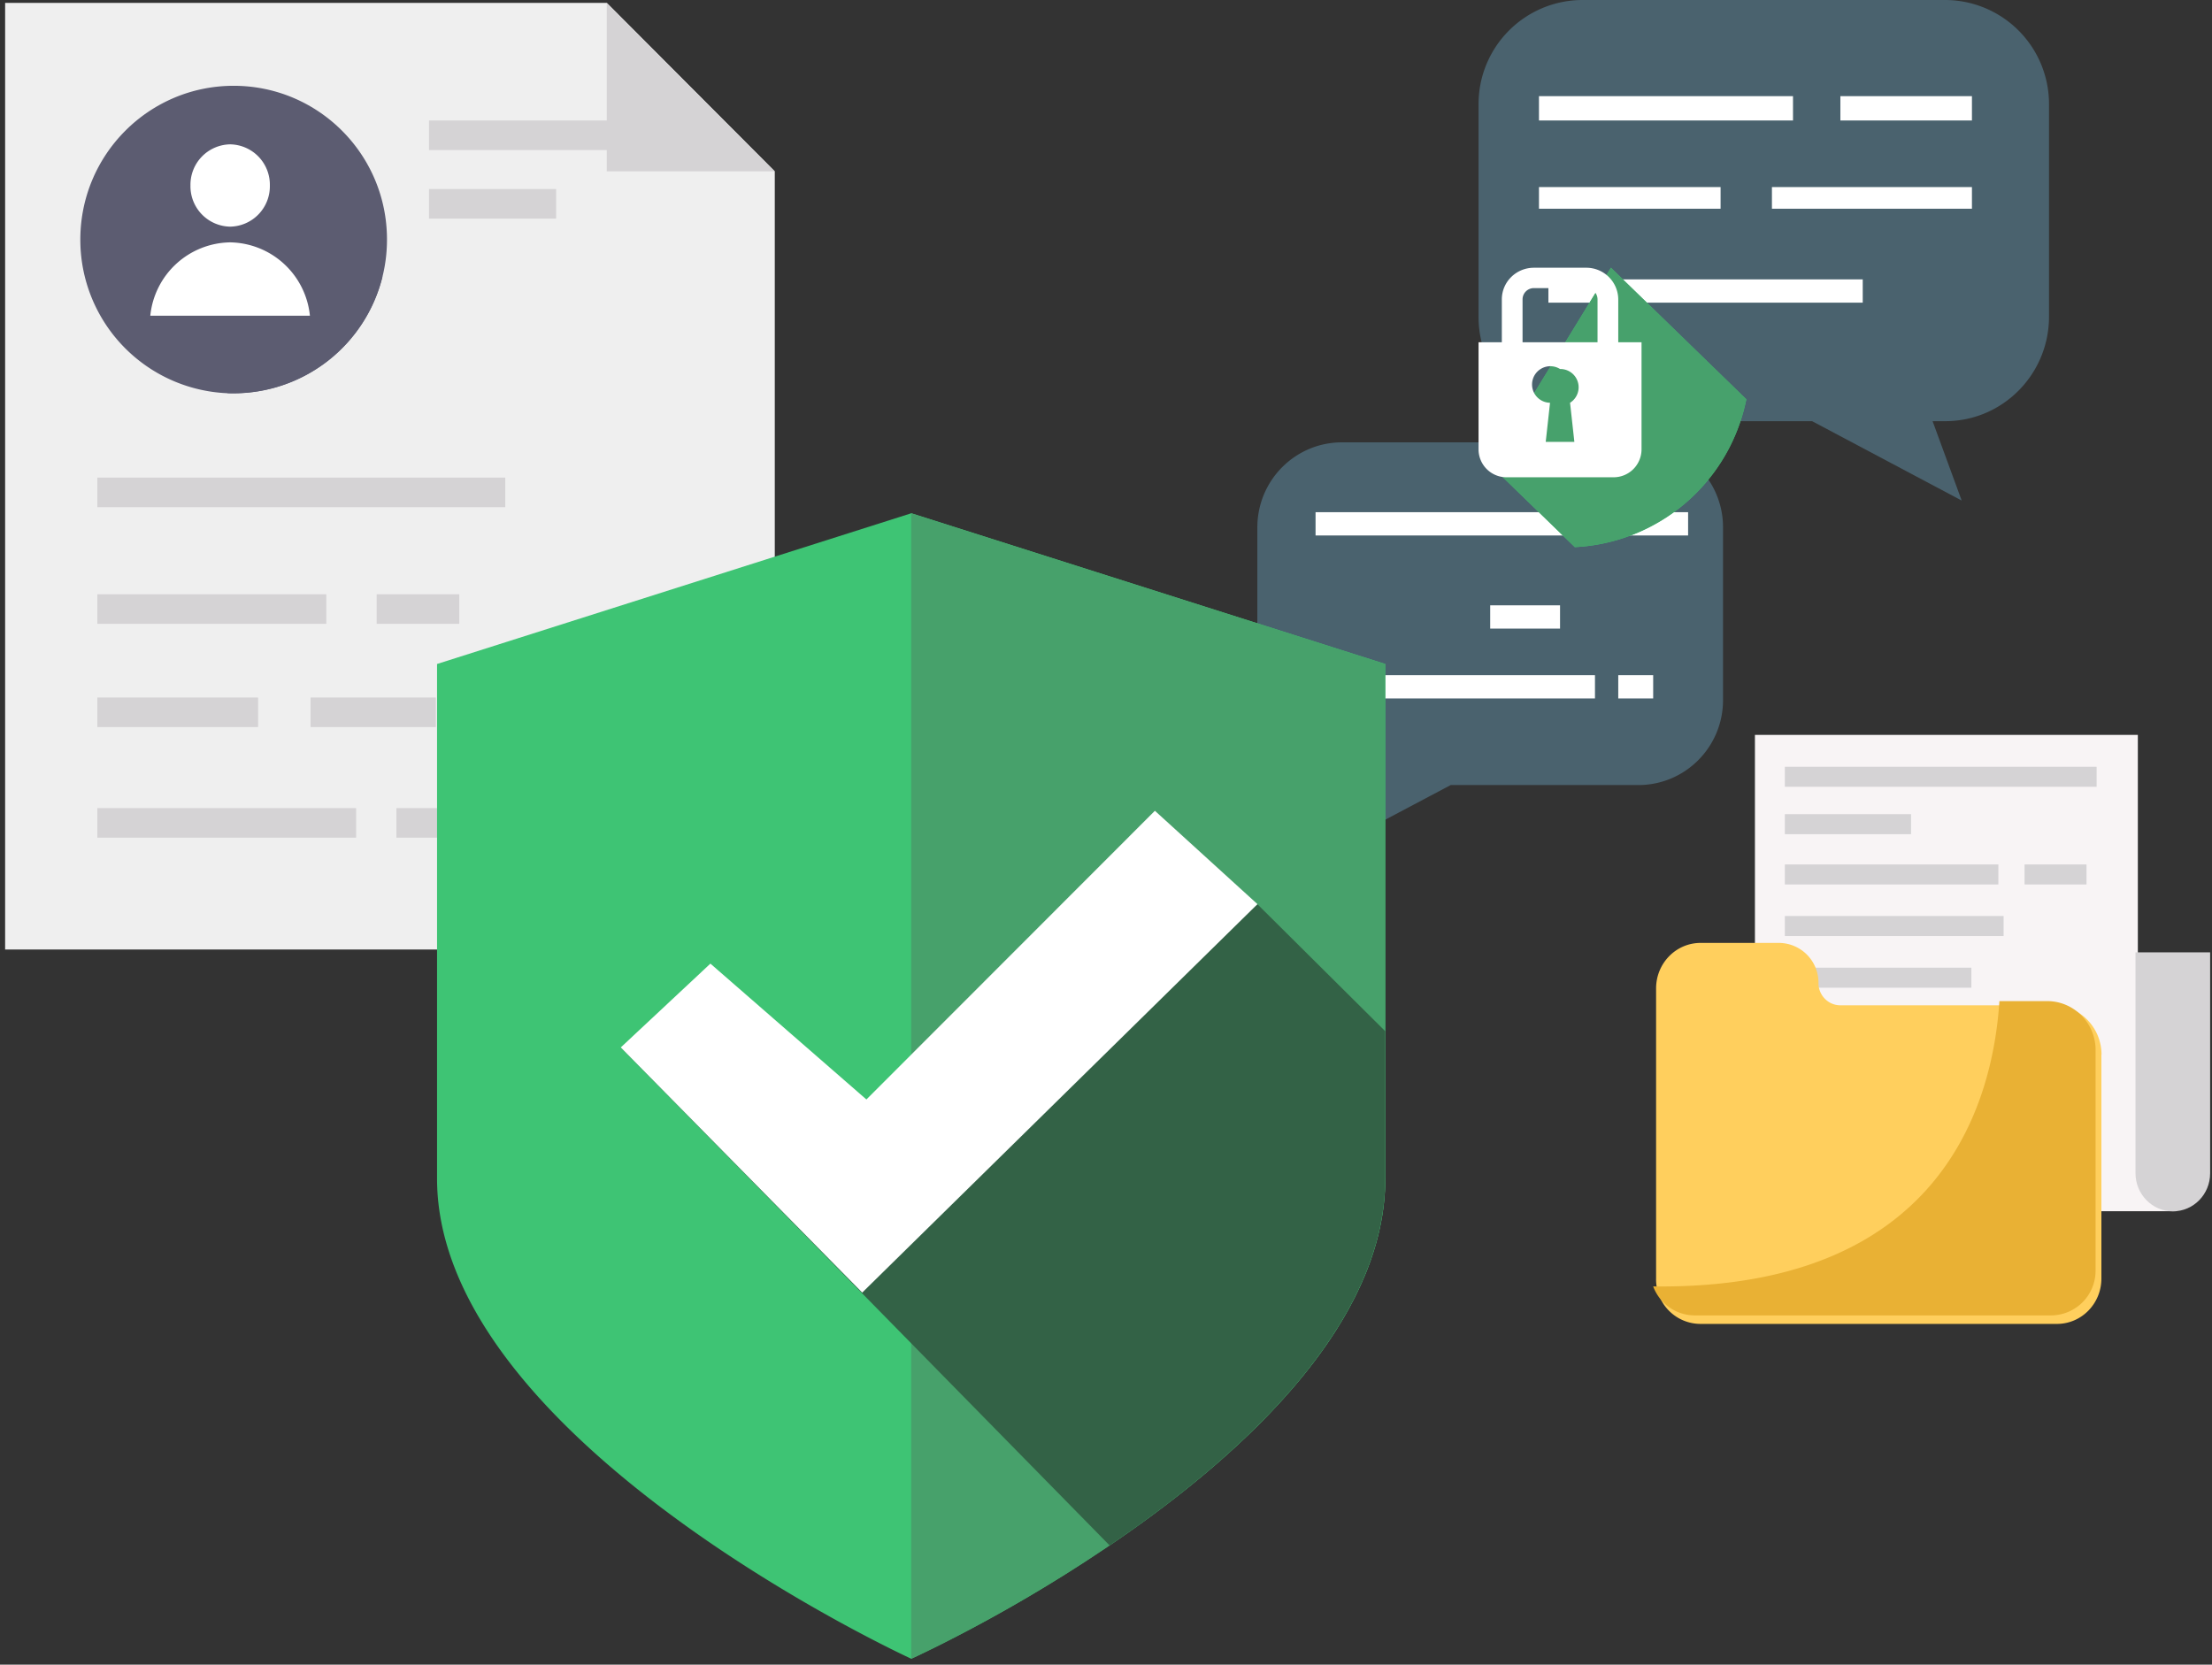 <svg xmlns="http://www.w3.org/2000/svg" xmlns:xlink="http://www.w3.org/1999/xlink" width="190" height="143"><rect width="100%" height="100%" fill="#333333" stroke="none"/><defs><path id="w" d="M411.52 1443.46v-2.54h5.5v2.54z"/><path id="x" d="M379.36 1443.46v-2.54h13.81v2.54z"/><path id="c" d="M524.31 1452.66v-1.72h10.84v1.72z"/><path id="d" d="M524.31 1456.98v-1.72h18.34v1.72z"/><path id="e" d="M544.9 1456.98v-1.72h5.32v1.72z"/><path id="f" d="M524.31 1461.41v-1.72h18.79v1.72z"/><path id="g" d="M524.31 1465.85v-1.72h16.02v1.72z"/><path id="h" d="M524.31 1470.28v-1.72h16.02v1.72z"/><path id="i" d="M524.31 1474.72V1473h16.02v1.72z"/><path id="j" d="M560.84 1462.81h-6.41v18.98c0 1.8 1.44 3.27 3.2 3.27 1.78 0 3.21-1.46 3.21-3.27v-18.98z"/><path id="k" d="M551.5 1471.6v19.23c0 2.15-1.7 3.9-3.82 3.9h-30.6a3.82 3.82 0 01-3.83-3.9v-24.92c0-2.16 1.71-3.91 3.83-3.91h6.74a3.42 3.42 0 013.38 3.46c0 1.04.84 1.9 1.87 1.9h18.27c2.3 0 4.17 1.9 4.17 4.24z"/><path id="l" d="M551 1471.2v18.95a3.84 3.84 0 01-3.83 3.85h-30.6a3.82 3.82 0 01-3.57-2.49c24.68.3 29.16-15.6 29.74-24.51h4.1c2.3 0 4.16 1.88 4.16 4.2z"/><path id="m" d="M423.12 1381.25h-51.68v81.32h66.11v-66.85z"/><path id="n" d="M423.12 1395.72h14.43l-14.43-14.47z"/><path id="o" d="M379.36 1452.96v-2.54h22.23v2.54z"/><path id="p" d="M405.05 1452.96v-2.54h8.63v2.54z"/><path id="q" d="M404.24 1401.58a13.18 13.18 0 01-13.17 13.2h-.53a13.19 13.19 0 01-12.64-13.2c0-7.3 5.9-13.21 13.17-13.21 7.28 0 13.17 5.91 13.17 13.2z"/><path id="r" d="M407.85 1393.89v-2.54h19.37v2.54z"/><path id="s" d="M379.36 1424.57v-2.54h35.04v2.54z"/><path id="t" d="M403.35 1434.59v-2.54h7.1v2.54z"/><path id="u" d="M379.36 1434.59v-2.54h19.67v2.54z"/><path id="v" d="M397.68 1443.46v-2.54h10.76v2.54z"/><path id="a" d="M554.63 1444.13h-32.89v35.57a5.3 5.3 0 005.25 5.35h30.93l-3.29-3.32z"/><path id="b" d="M524.31 1448.59v-1.72h26.78v1.72z"/><path id="y" d="M407.85 1399.78v-2.54h10.92v2.54z"/><path id="z" d="M403.85 1404.77a13.18 13.18 0 01-12.78 10.02c-.18 0-.35 0-.53-.02l-6.63-6.65 5.71-5.73v-6.13l3.8-1.94z"/><path id="A" d="M387.36 1396.93a3.47 3.47 0 013.41-3.53 3.47 3.47 0 013.41 3.53 3.47 3.47 0 01-3.41 3.54 3.47 3.47 0 01-3.41-3.54z"/><path id="B" d="M397.62 1408.12a7 7 0 00-6.85-6.3 7 7 0 00-6.86 6.3z"/><path id="C" d="M538.1 1381h-31.2a8.94 8.94 0 00-8.9 8.98v18.22a8.94 8.94 0 008.9 8.98h19.75l12.85 6.82-2.5-6.82h1.1c4.91 0 8.9-4.02 8.9-8.98v-18.22a8.94 8.94 0 00-8.9-8.98z"/><path id="D" d="M503.19 1391.35v-2.09h21.82v2.09z"/><path id="E" d="M529.08 1391.35v-2.09h11.3v2.09z"/><path id="F" d="M503.19 1398.93v-1.86h15.6v1.86z"/><path id="G" d="M523.2 1398.93v-1.86h17.18v1.86z"/><path id="H" d="M504 1407v-2h27v2z"/><path id="I" d="M486.27 1419h25.46a7.29 7.29 0 017.27 7.3v14.84c0 4.03-3.25 7.3-7.27 7.3h-16.12l-10.5 5.56 2.05-5.55h-.9a7.29 7.29 0 01-7.26-7.31v-14.83c0-4.04 3.25-7.31 7.27-7.31z"/><path id="J" d="M484 1427v-2h32v2z"/><path id="K" d="M510 1441v-2h3v2z"/><path id="L" d="M484 1441v-2h24v2z"/><path id="M" d="M499 1435v-2h6v2z"/><path id="N" d="M521 1415.3a15.83 15.83 0 01-14.73 12.7l-7.27-7.06 10.37-16.94z"/><path id="O" d="M512 1410.4v9.22a2.4 2.4 0 01-2.42 2.38h-9.16a2.4 2.4 0 01-2.42-2.38v-9.22h2v-3.68c0-1.5 1.23-2.72 2.76-2.72h4.48a2.74 2.74 0 012.76 2.72v3.68zm-10.22 0h6.44v-3.68a.97.97 0 00-.98-.97h-4.48a.97.97 0 00-.98.97zm4.08 5.2a1.57 1.57 0 00-.86-2.9 1.57 1.57 0 10-.86 2.9l-.37 3.36h2.46z"/><path id="P" d="M489.99 1438.04v44.2c0 12.63-12.5 23.94-23.67 31.5a125.98 125.98 0 01-17.04 9.75h-.02s-40.72-18.66-40.72-41.25v-44.2l40.74-12.95z"/><path id="Q" d="M449.28 1425.1h-.01v98.4c.72-.3 40.72-18.67 40.72-41.26v-44.2z"/><path id="R" d="M489.98 1469.58v12.66c0 12.63-12.5 23.94-23.67 31.52l-41.99-42.78 26.69 9.57 28-21.87z"/><path id="S" d="M424.32 1470.98l20.74 21.06 33.95-33.37-8.81-8.02-24.78 24.8-13.4-11.67z"/></defs><use fill="#f8f4f5" xlink:href="#a" transform="translate(-371 -1381)"/><use fill="#d5d3d5" xlink:href="#b" transform="translate(-371 -1381)"/><use fill="#d5d3d5" xlink:href="#c" transform="translate(-371 -1381)"/><use fill="#d5d3d5" xlink:href="#d" transform="translate(-371 -1381)"/><use fill="#d5d3d5" xlink:href="#e" transform="translate(-371 -1381)"/><use fill="#d5d3d5" xlink:href="#f" transform="translate(-371 -1381)"/><use fill="#d5d3d5" xlink:href="#g" transform="translate(-371 -1381)"/><use fill="#d5d3d5" xlink:href="#h" transform="translate(-371 -1381)"/><use fill="#d5d3d5" xlink:href="#i" transform="translate(-371 -1381)"/><use fill="#d5d3d5" xlink:href="#j" transform="translate(-371 -1381)"/><use fill="#ffcf5d" xlink:href="#k" transform="translate(-371 -1381)"/><use fill="#e9b134" xlink:href="#l" opacity=".26" transform="translate(-371 -1381)"/><g transform="translate(-371 -1381)"><use fill="#efefef" xlink:href="#m"/><use fill="#d5d3d5" xlink:href="#n"/><use fill="#d5d3d5" xlink:href="#o"/><use fill="#d5d3d5" xlink:href="#p"/><use fill="#5c5c71" xlink:href="#q" opacity=".33"/><use fill="#d5d3d5" xlink:href="#r"/><use fill="#d5d3d5" xlink:href="#s"/><use fill="#d5d3d5" xlink:href="#t"/><use fill="#d5d3d5" xlink:href="#u"/><use fill="#d5d3d5" xlink:href="#v"/><use fill="#d5d3d5" xlink:href="#w"/><use fill="#d5d3d5" xlink:href="#x"/><use fill="#d5d3d5" xlink:href="#y"/><use fill="#5c5c71" xlink:href="#z" opacity=".33"/><g fill="#fff"><use xlink:href="#A"/><use xlink:href="#B"/></g></g><g transform="translate(-371 -1381)"><use fill="#4a626e" xlink:href="#C"/><use fill="#fff" xlink:href="#D"/><use fill="#fff" xlink:href="#E"/><use fill="#fff" xlink:href="#F"/><use fill="#fff" xlink:href="#G"/><use fill="#fff" xlink:href="#H"/><use fill="#4a626e" xlink:href="#I"/><use fill="#fff" xlink:href="#J"/><use fill="#fff" xlink:href="#K"/><use fill="#fff" xlink:href="#L"/><use fill="#fff" xlink:href="#M"/><use fill="#3ec474" xlink:href="#N"/><use fill="#47a16c" xlink:href="#N"/><use fill="#fff" xlink:href="#O"/></g><g transform="translate(-371 -1381)"><use fill="#3ec474" xlink:href="#P"/><use fill="#47a16b" xlink:href="#Q"/><use fill="#336246" xlink:href="#R" opacity=".23"/><use fill="#fff" xlink:href="#S"/></g></svg>